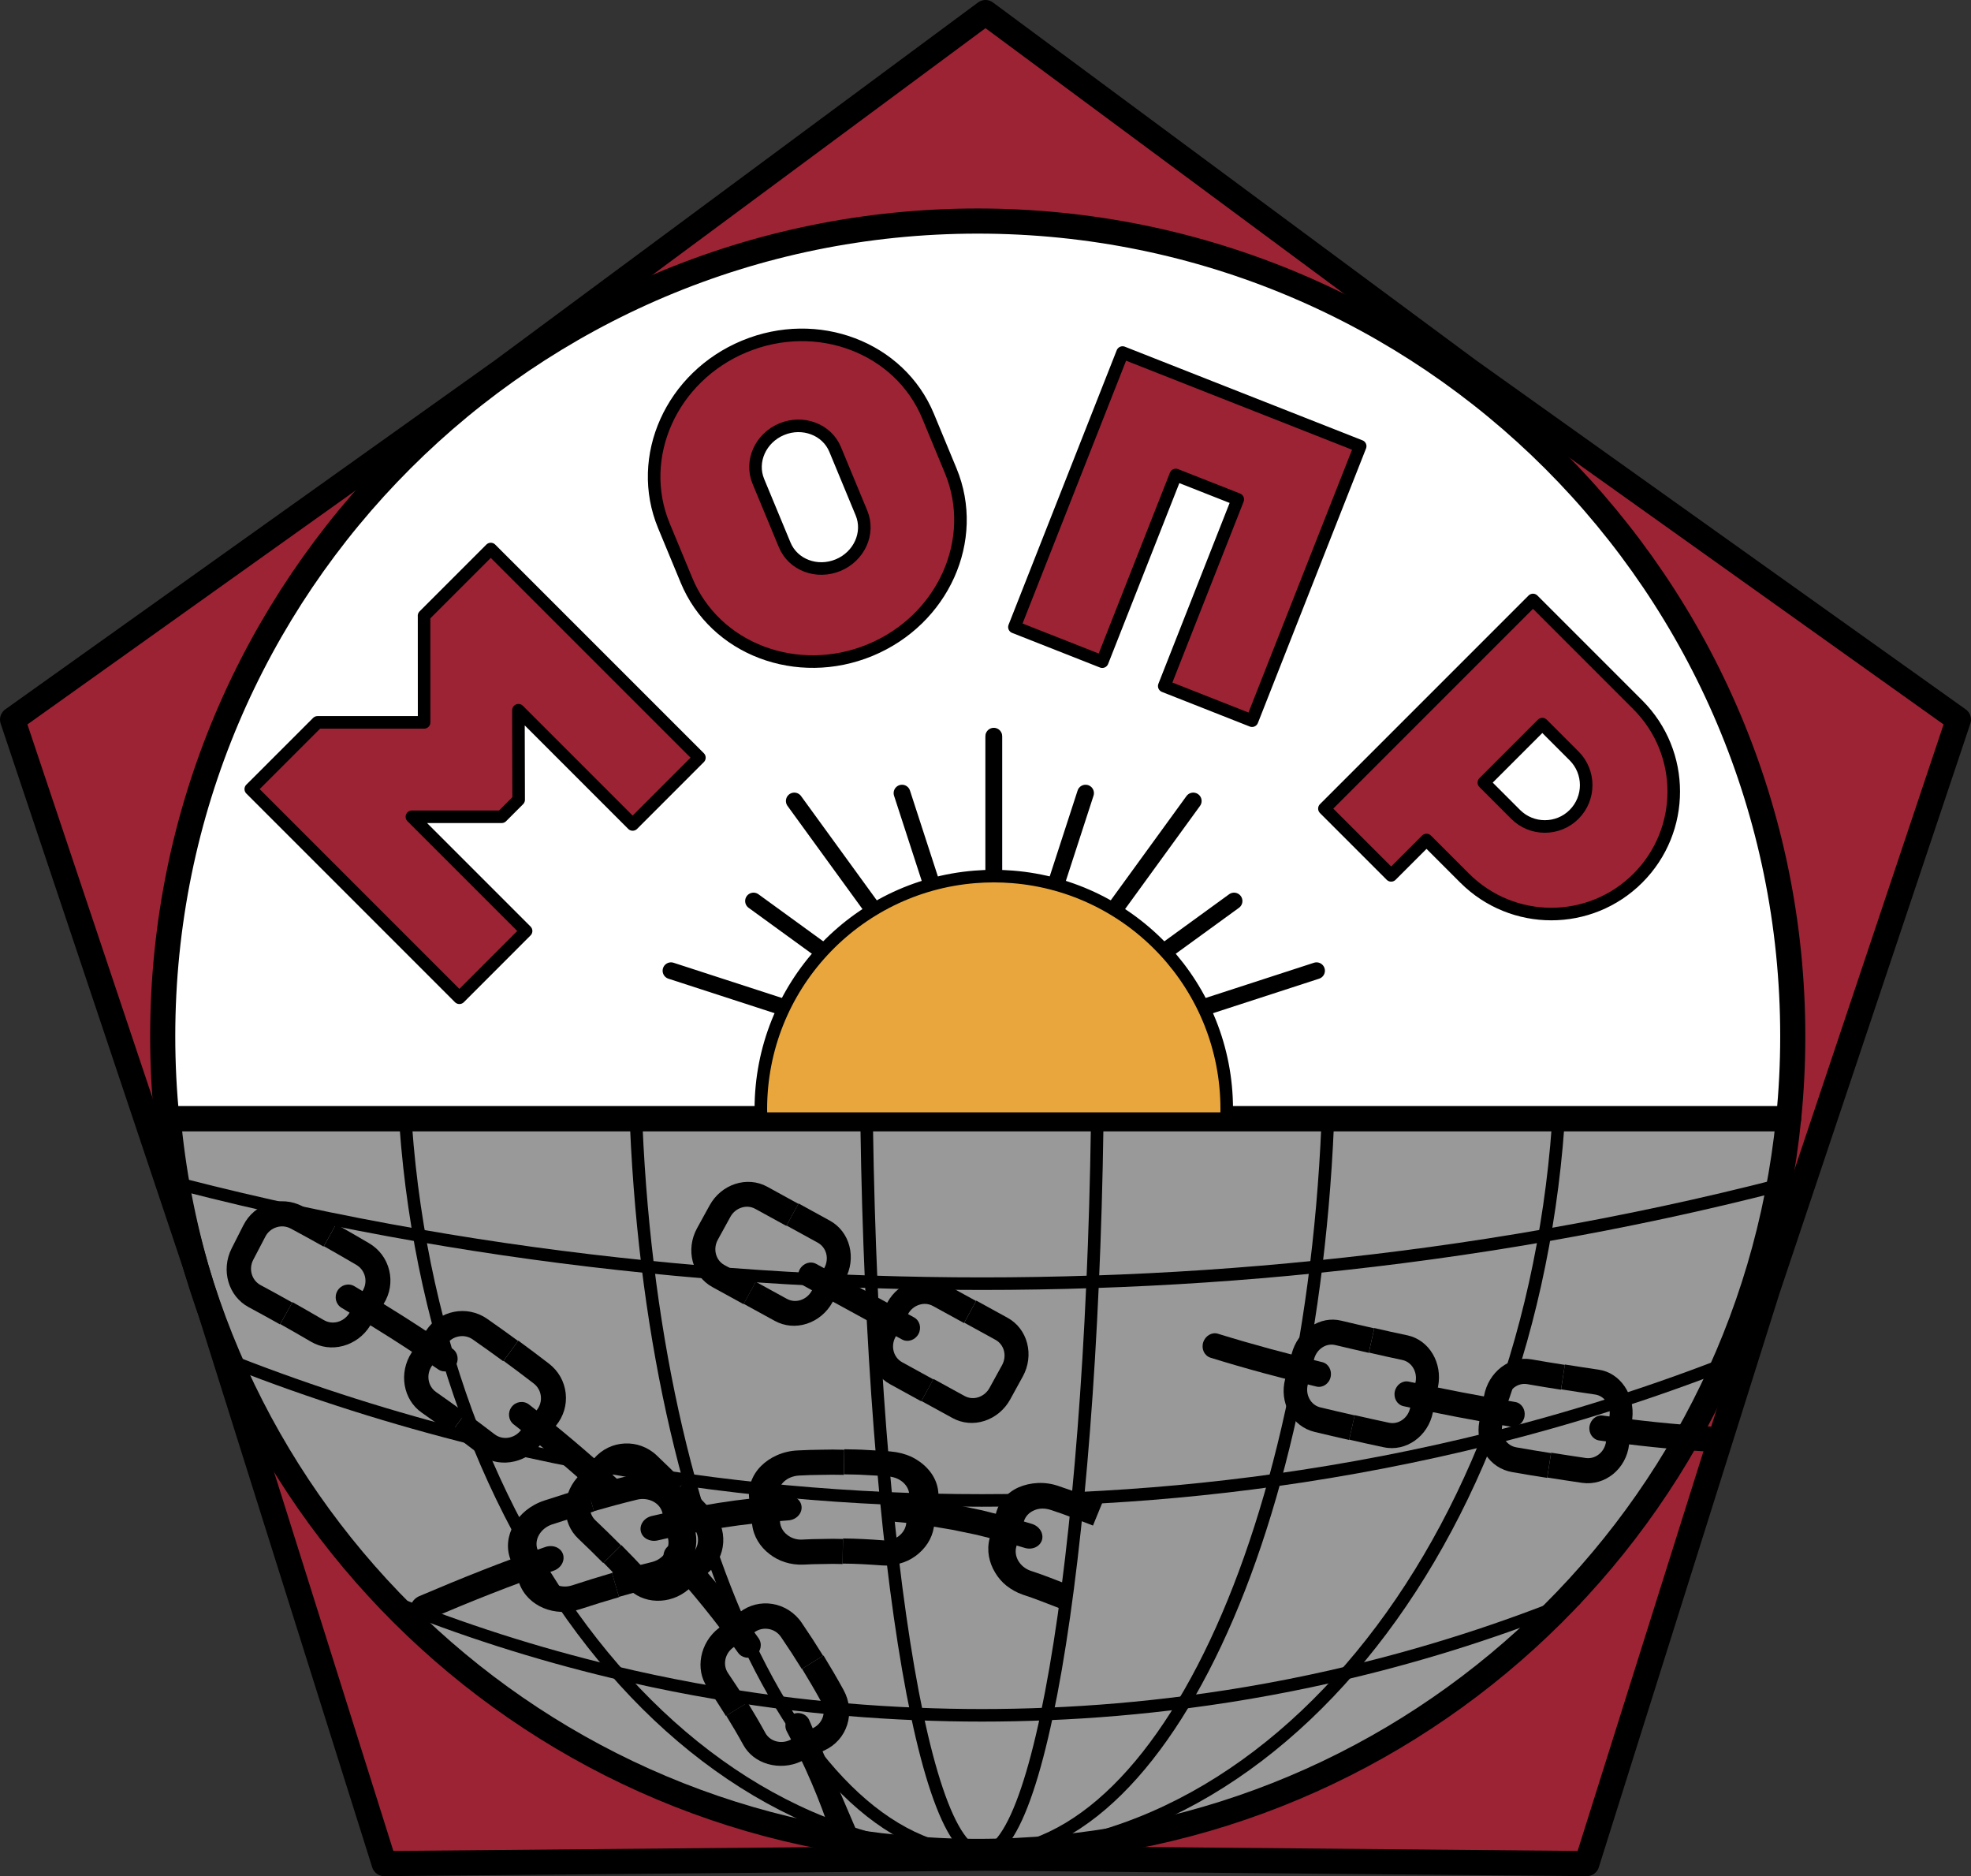 <?xml version="1.0" encoding="utf-8"?>
<!-- Generator: Adobe Illustrator 25.3.1, SVG Export Plug-In . SVG Version: 6.00 Build 0)  -->
<svg version="1.1" id="Layer_1" xmlns="http://www.w3.org/2000/svg" xmlns:xlink="http://www.w3.org/1999/xlink" x="0px" y="0px"
	 viewBox="0 0 470.96 448.2" style="enable-background:new 0 0 470.96 448.2;" xml:space="preserve">
<rect x="0" y="0" width="470.96" height="448.2" fill="#333333" stroke="none"/>
<style type="text/css">
	.st0{fill:none;stroke:#5D68B0;stroke-miterlimit:10;}
	.st1{fill:#9B2334;stroke:#000000;stroke-width:6;stroke-linecap:round;stroke-linejoin:round;stroke-miterlimit:10;}
	.st2{fill:#999999;stroke:#000000;stroke-width:6;stroke-linecap:round;stroke-linejoin:round;stroke-miterlimit:10;}
	.st3{fill:none;stroke:#000000;stroke-width:3;stroke-linecap:round;stroke-linejoin:round;stroke-miterlimit:10;}
	.st4{fill:#FFFFFF;stroke:#000000;stroke-width:6;stroke-linecap:round;stroke-linejoin:round;stroke-miterlimit:10;}
	.st5{fill:none;stroke:#5D68B0;stroke-width:4;stroke-linecap:round;stroke-miterlimit:10;}
	.st6{fill:none;stroke:#000000;stroke-width:4;stroke-linecap:round;stroke-miterlimit:10;}
	.st7{fill:#E8A63D;stroke:#000000;stroke-width:3;stroke-linecap:round;stroke-linejoin:round;stroke-miterlimit:10;}
	.st8{fill:#9B2334;stroke:#000000;stroke-width:3;stroke-linecap:round;stroke-linejoin:round;stroke-miterlimit:10;}
</style>
<polygon class="st0" points="212.9,24.71 314.45,99.47 416.93,172.95 377.21,292.63 339,412.81 212.9,412.01 86.8,412.81 
	48.58,292.63 8.87,172.95 111.35,99.47 "/>
<polygon class="st1" points="235.48,3 350.95,88.51 467.96,171.91 422.32,308.15 379.16,445.2 235.48,443.9 91.8,445.2 
	48.64,308.15 3,171.91 120.01,88.51 "/>
<path class="st2" d="M427.38,267.23c-9.86,98.31-92.84,175.06-193.75,175.06c-100.92,0-183.9-76.75-193.76-175.06H427.38z"/>
<g>
	<g>
		<path class="st3" d="M95.97,114.82c15.81-4.58,31.89-8.34,48.17-11.29h0.01c12.92-2.36,25.95-4.19,39.06-5.53
			c11.52-1.17,23.11-1.95,34.7-2.32c11.14-0.36,22.29-0.36,33.43,0c11.59,0.38,23.18,1.16,34.71,2.33
			c13.11,1.33,26.14,3.18,39.07,5.54c16.28,2.95,32.38,6.73,48.2,11.31"/>
		<path class="st3" d="M59.62,166.91c17.7-4.12,35.67-7.6,53.83-10.43c16.53-2.58,33.22-4.62,49.99-6.12
			c15.84-1.43,31.76-2.38,47.71-2.83c15.65-0.47,31.32-0.47,46.96,0c15.95,0.46,31.87,1.41,47.72,2.84
			c16.77,1.5,33.45,3.55,49.99,6.13c18.16,2.83,36.13,6.3,53.84,10.44"/>
		<path class="st3" d="M45.47,208.07h0.01c18.19-1.55,36.43-2.88,54.7-3.97c18-1.1,36-1.97,54.05-2.6h0.01
			c17.87-0.66,35.75-1.08,53.65-1.29c17.83-0.21,35.66-0.21,53.5,0c17.9,0.21,35.78,0.65,53.66,1.29
			c18.04,0.65,36.06,1.51,54.05,2.6c18.28,1.1,36.52,2.42,54.72,3.98"/>
		<path class="st3" d="M40.95,245.38c18.39,1.61,36.82,2.99,55.29,4.13c18.42,1.15,36.88,2.06,55.36,2.74
			c18.44,0.69,36.9,1.14,55.36,1.36c18.44,0.23,36.89,0.23,55.33,0c18.46-0.22,36.92-0.68,55.36-1.36
			c18.48-0.69,36.94-1.6,55.36-2.75c18.47-1.14,36.91-2.52,55.3-4.13"/>
		<path class="st3" d="M43.67,283.03c18.48,4.75,37.28,8.79,56.32,12.1c18.06,3.16,36.32,5.66,54.7,7.51
			c17.72,1.8,35.57,2.99,53.45,3.58c17.65,0.59,35.34,0.59,52.99,0c17.89-0.59,35.72-1.78,53.46-3.59
			c18.38-1.86,36.63-4.36,54.69-7.52c19.04-3.32,37.85-7.35,56.34-12.11"/>
		<path class="st3" d="M56.09,325.51c18.62,7.28,37.8,13.35,57.34,18.22c16.76,4.17,33.8,7.46,50.99,9.85
			c15.64,2.19,31.41,3.63,47.21,4.35c15.32,0.69,30.67,0.69,46,0c15.81-0.72,31.59-2.17,47.23-4.36c17.19-2.4,34.23-5.7,50.99-9.87
			c19.55-4.87,38.73-10.95,57.36-18.24"/>
		<path class="st3" d="M92.97,382.3c17.41,7.07,35.28,12.77,53.44,17.11c12.97,3.11,26.07,5.5,39.26,7.22
			c11.03,1.43,22.11,2.37,33.21,2.82c10.5,0.44,21,0.44,31.5,0c11.1-0.45,22.19-1.4,33.22-2.84c13.19-1.7,26.3-4.12,39.27-7.23h0.01
			c18.17-4.35,36.05-10.06,53.48-17.15"/>
	</g>
</g>
<g>
	<path class="st3" d="M234.63,442.87c-107,0-193.75-86.74-193.75-193.75S127.63,55.38,234.63,55.38"/>
	<path class="st3" d="M234.63,442.87c-76.43,0-138.39-86.74-138.39-193.75S158.2,55.38,234.63,55.38"/>
	<path class="st3" d="M234.63,442.87c-45.86,0-83.03-86.74-83.03-193.75s37.18-193.75,83.03-193.75"/>
	<path class="st3" d="M234.63,442.87c-15.29,0-27.68-86.74-27.68-193.75s12.39-193.75,27.68-193.75"/>
	<path class="st3" d="M234.63,442.87c15.29,0,27.68-86.74,27.68-193.75S249.92,55.38,234.63,55.38"/>
	<path class="st3" d="M234.63,442.87c45.86,0,83.03-86.74,83.03-193.75S280.49,55.38,234.63,55.38"/>
	<path class="st3" d="M234.63,442.87c76.43,0,138.39-86.74,138.39-193.75S311.06,55.38,234.63,55.38"/>
	<path class="st3" d="M234.63,442.87c107,0,193.75-86.74,193.75-193.75S341.63,55.38,234.63,55.38"/>
</g>
<path class="st4" d="M428.37,247.55c0,6.64-0.33,13.21-0.99,19.68H39.87c-0.66-6.47-0.99-13.04-0.99-19.68
	c0-107.56,87.19-194.74,194.75-194.74C341.18,52.81,428.37,139.99,428.37,247.55z"/>
<line class="st5" x1="237.46" y1="176.05" x2="237.46" y2="263.94"/>
<line class="st3" x1="427.39" y1="267.23" x2="427.38" y2="267.23"/>
<line class="st3" x1="39.87" y1="267.23" x2="38.88" y2="267.23"/>
<g>
	<g>
		<polyline class="st6" points="215.53,189.47 237.46,256.95 237.46,256.96 237.46,256.97 		"/>
		<polyline class="st6" points="180.05,215.25 237.45,256.95 237.46,256.96 		"/>
		<polyline class="st6" points="237.45,256.97 237.46,256.96 294.87,215.25 		"/>
		<polyline class="st6" points="237.46,256.97 237.46,256.96 237.46,256.95 237.47,256.94 259.39,189.47 		"/>
	</g>
	<g>
		<polyline class="st6" points="189.79,191.35 237.45,256.95 237.46,256.96 237.46,256.97 		"/>
		<line class="st6" x1="237.46" y1="256.96" x2="160.33" y2="231.9"/>
		<line class="st6" x1="314.58" y1="231.9" x2="237.46" y2="256.96"/>
		<polyline class="st6" points="237.45,256.97 237.46,256.96 237.46,256.95 285.12,191.35 		"/>
		<polyline class="st6" points="237.46,256.97 237.46,256.96 237.46,256.95 237.46,175.87 		"/>
	</g>
	<path class="st7" d="M293.12,264.96c0,0.76-0.02,1.52-0.05,2.27H181.85c-0.03-0.75-0.05-1.51-0.05-2.27
		c0-29.22,22.52-53.19,51.16-55.48c1.48-0.12,2.98-0.18,4.5-0.18s3.02,0.06,4.5,0.18C270.6,211.77,293.12,235.74,293.12,264.96z"/>
</g>
<g>
	<polygon class="st8" points="304.02,98.32 289.21,92.49 268.23,84.22 259.96,105.2 242.39,149.8 263.38,158.07 280.95,113.47 
		295.76,119.3 278.19,163.9 299.17,172.17 316.74,127.57 325.01,106.59 	"/>
	<path class="st8" d="M391.36,168.39l-25.06-25.06l-49.84,49.84l15.95,15.95l8.45-8.45l9.11,9.11c5.71,5.71,13.2,8.58,20.7,8.58
		c7.5,0,14.98-2.86,20.7-8.58C402.79,198.35,402.79,179.82,391.36,168.39z M369.13,197.44c-2.53,0-5.05-0.96-6.98-2.89l-7.59-7.59
		l13.97-13.97l7.59,7.59c3.85,3.85,3.86,10.11,0,13.97C374.2,196.48,371.66,197.44,369.13,197.44z"/>
	<polygon class="st8" points="123.93,191.06 123.88,172.57 123.88,169.67 151.17,196.96 167.12,181 117.27,131.16 101.32,147.11 
		101.33,147.12 101.34,172.57 75.87,172.57 60.87,187.57 59.92,188.51 60.87,189.46 66.53,195.12 109.77,238.36 125.71,222.41 
		98.42,195.12 101.33,195.12 119.87,195.12 	"/>
	<path class="st8" d="M181.99,155.83c7.95,3.01,17.22,3.08,25.94-0.53c17.43-7.22,26.05-26.4,19.24-42.84l-5.4-13.03
		c-3.4-8.22-10.02-14.19-17.96-17.21s-17.21-3.08-25.93,0.53c-17.44,7.23-26.06,26.4-19.25,42.84l5.4,13.03
		C167.43,146.84,174.04,152.82,181.99,155.83z M181.2,114.98c-1.98-4.78,0.53-10.35,5.6-12.45c2.53-1.05,5.22-1.03,7.54-0.15
		c2.31,0.87,4.23,2.6,5.22,5l6.29,15.18c1.98,4.78-0.53,10.35-5.59,12.45c-2.54,1.05-5.23,1.04-7.54,0.16
		c-2.31-0.87-4.23-2.61-5.22-5L181.2,114.98z"/>
</g>
<g>
	<g>
		<path d="M66.9,316.39c-2.48-1.4-4.98-2.77-7.49-4.12c-4.83-2.59-6.68-8.82-4.07-14.01l0.08-0.16l2.71-5.35l0.03-0.05
			c2.6-5.18,8.98-7.26,14.15-4.5c0.01,0,0.01,0,0.02,0.01c2.65,1.42,5.29,2.87,7.91,4.35l-2.93,5.24c-2.59-1.46-5.2-2.89-7.82-4.3
			l-0.01,0c-1.06-0.57-2.28-0.68-3.42-0.31c-1.15,0.36-2.1,1.15-2.65,2.22l-0.02,0.04l-2.78,5.32l-0.09,0.17
			c-1.16,2.21-0.38,4.92,1.74,6.06c2.54,1.36,5.07,2.75,7.58,4.17L66.9,316.39z"/>
	</g>
	<g>
		<path d="M80.3,292.46c2.64,1.48,5.26,2.99,7.87,4.53c2.45,1.43,4.17,3.75,4.83,6.49c0.66,2.73,0.19,5.56-1.3,7.95l-0.04,0.07
			l-3.16,5.1l-0.08,0.13c-1.49,2.39-3.78,4.08-6.43,4.8c-2.65,0.71-5.34,0.36-7.64-0.98c-0.01,0-0.02-0.01-0.02-0.01
			c-2.44-1.43-4.9-2.84-7.37-4.23l2.93-5.24c2.51,1.41,5,2.84,7.48,4.29l0.01,0c1,0.59,2.18,0.74,3.32,0.43
			c1.15-0.32,2.12-1.05,2.76-2.09l0.07-0.12l3.09-5.14l0.05-0.09c0.62-1.04,0.81-2.25,0.53-3.42c-0.29-1.17-1.03-2.16-2.06-2.76
			c-2.57-1.51-5.16-3-7.76-4.47L80.3,292.46z"/>
		<path d="M107.69,342.42c-2.28-1.67-4.59-3.32-6.91-4.94c-4.47-3.12-5.59-9.51-2.41-14.38l0.1-0.15l3.3-5.01l0.03-0.05
			c3.17-4.85,9.76-6.2,14.59-2.84c0.01,0.01,0.01,0.01,0.02,0.01c2.48,1.73,4.94,3.49,7.38,5.28l-3.54,4.85
			c-2.41-1.76-4.83-3.5-7.28-5.2l-0.01-0.01c-0.99-0.69-2.19-0.94-3.37-0.71c-1.18,0.22-2.22,0.9-2.89,1.9l-0.03,0.04l-3.38,4.96
			l-0.11,0.16c-1.41,2.07-0.94,4.84,1.02,6.22c2.36,1.65,4.7,3.32,7.01,5.02L107.69,342.42z"/>
		<g>
			<path d="M104.7,327.13c-7.53-5.15-15.23-10.04-23.08-14.7c-1.38-0.82-1.83-2.63-0.99-4.06c0.83-1.43,2.65-1.93,4.05-1.1
				c7.96,4.72,15.77,9.68,23.41,14.91c1.35,0.92,1.66,2.78,0.71,4.14C107.85,327.68,106.02,328.04,104.7,327.13z"/>
		</g>
	</g>
	<g>
		<path d="M123.85,320.27c2.46,1.8,4.89,3.63,7.31,5.49c2.27,1.74,3.7,4.27,4.01,7.08c0.31,2.8-0.52,5.55-2.31,7.72l-0.05,0.06
			l-3.8,4.64l-0.09,0.12c-1.79,2.18-4.28,3.55-6.99,3.93c-2.71,0.37-5.32-0.3-7.41-1.91c-0.01-0.01-0.01-0.01-0.01-0.01
			c-2.23-1.71-4.48-3.4-6.75-5.06l3.54-4.85c2.31,1.69,4.6,3.41,6.87,5.15l0.01,0.01c0.92,0.7,2.06,1,3.23,0.83
			c1.18-0.17,2.23-0.78,3-1.73l0.09-0.11l3.72-4.71l0.06-0.08c0.75-0.95,1.09-2.13,0.95-3.33c-0.14-1.2-0.75-2.27-1.71-3.01
			c-2.37-1.83-4.77-3.63-7.19-5.4L123.85,320.27z"/>
		<path d="M144.14,373.41c-1.96-1.98-3.96-3.93-5.99-5.86c-3.9-3.69-4.08-10.14-0.26-14.52l0.12-0.14l3.97-4.5l0.04-0.05
			c3.81-4.37,10.56-4.75,14.9-0.65c0.01,0.01,0.01,0.01,0.01,0.01c2.22,2.11,4.41,4.25,6.57,6.43l-4.25,4.23
			c-2.12-2.14-4.27-4.24-6.44-6.3l-0.01-0.01c-0.88-0.83-2.04-1.27-3.25-1.21c-1.21,0.04-2.33,0.56-3.14,1.46l-0.03,0.04l-4.06,4.42
			l-0.13,0.14c-1.69,1.84-1.64,4.65,0.08,6.29c2.07,1.96,4.11,3.96,6.12,5.98L144.14,373.41z"/>
		<g>
			<path d="M143.57,357.91c-6.67-6.18-13.65-12.05-20.84-17.64c-1.26-0.98-1.48-2.84-0.48-4.16c1-1.32,2.87-1.58,4.16-0.58
				c7.32,5.69,14.42,11.66,21.23,17.97c1.2,1.11,1.24,3,0.1,4.2C146.61,358.91,144.74,359,143.57,357.91z"/>
		</g>
	</g>
	<g>
		<path d="M163.58,354.07c2.17,2.19,4.31,4.43,6.42,6.7c1.98,2.13,2.98,4.9,2.81,7.74c-0.17,2.83-1.48,5.39-3.63,7.21l-0.06,0.05
			l-4.57,3.89l-0.11,0.1c-2.16,1.82-4.84,2.73-7.56,2.65c-2.71-0.09-5.14-1.17-6.9-3.07c-0.01-0.01-0.01-0.01-0.01-0.01
			c-1.88-2.03-3.79-4.02-5.75-5.99l4.25-4.23c2,2.02,3.97,4.06,5.89,6.14l0.01,0.01c0.78,0.84,1.85,1.32,3.02,1.34
			c1.19,0.03,2.33-0.39,3.24-1.2l0.1-0.09l4.47-4l0.07-0.07c0.9-0.81,1.44-1.92,1.51-3.12c0.06-1.22-0.37-2.38-1.2-3.27
			c-2.05-2.22-4.14-4.4-6.27-6.55L163.58,354.07z"/>
		<path d="M173.45,409.93c-1.43-2.31-2.91-4.6-4.45-6.85c-1.49-2.18-1.92-4.8-1.43-7.36c0.49-2.55,1.9-5.04,4.21-6.8l0.14-0.11
			l4.78-3.63l0.05-0.04c2.31-1.76,5.12-2.41,7.82-1.97c2.69,0.44,5.27,1.98,6.98,4.48c0.01,0.01,0.01,0.01,0.01,0.02
			c1.76,2.58,3.47,5.21,5.12,7.88l-5.1,3.16c-1.6-2.59-3.26-5.15-4.97-7.65l-0.01-0.01c-0.69-1.01-1.74-1.69-2.94-1.89
			c-1.2-0.21-2.4,0.06-3.38,0.77l-0.04,0.03l-4.88,3.5l-0.15,0.11c-2.03,1.46-2.57,4.19-1.25,6.13c1.59,2.33,3.12,4.69,4.6,7.08
			L173.45,409.93z"/>
		<g>
			<path d="M176.35,394.81c-5.22-7.39-10.96-14.43-17.08-21.14c-1.08-1.18-0.98-3.04,0.23-4.17c1.21-1.13,3.1-1.08,4.2,0.13
				c6.27,6.87,12.17,14.1,17.55,21.72c0.95,1.34,0.59,3.2-0.78,4.14C179.1,396.42,177.26,396.11,176.35,394.81z"/>
		</g>
	</g>
	<g>
		<path d="M196.77,395.49c1.65,2.69,3.25,5.42,4.78,8.21c1.44,2.6,1.75,5.61,0.88,8.35c-0.87,2.73-2.8,4.87-5.35,6.07l-0.07,0.03
			l-5.43,2.56l-0.14,0.06c-2.55,1.2-5.38,1.38-7.97,0.64c-2.58-0.75-4.62-2.33-5.85-4.54c0-0.01-0.01-0.02-0.01-0.02
			c-1.29-2.36-2.66-4.68-4.08-6.98l5.1-3.16c1.47,2.39,2.89,4.8,4.23,7.25l0,0.01c0.55,0.99,1.46,1.7,2.58,2.01
			c1.14,0.31,2.34,0.19,3.43-0.36l0.12-0.06l5.33-2.75l0.09-0.05c1.07-0.56,1.87-1.5,2.23-2.66c0.35-1.17,0.22-2.42-0.38-3.5
			c-1.47-2.69-3.02-5.33-4.62-7.94L196.77,395.49z"/>
		<g>
			<path d="M204.34,436.58c0.51,1.58-0.39,3.25-1.98,3.72c-1.59,0.47-3.24-0.37-3.73-1.87c-2.77-8.56-6.37-16.86-10.63-24.82
				c-0.75-1.4-0.21-3.17,1.24-3.99c1.44-0.81,3.27-0.3,4.05,1.15"/>
		</g>
	</g>
</g>
<g>
	<g>
		<path d="M373.92,325.97c2.68,0.41,5.36,0.86,8.03,1.23c5.15,0.71,8.75,5.97,8.07,11.71l-0.02,0.18l-0.73,5.96l-0.01,0.06
			c-0.69,5.79-5.71,9.89-11.17,9.14c-0.01,0-0.01,0-0.02,0c-2.81-0.39-5.58-0.86-8.37-1.28l0.93-5.93c2.77,0.42,5.52,0.88,8.3,1.27
			l0.01,0c1.12,0.15,2.24-0.17,3.15-0.92c0.91-0.73,1.5-1.81,1.66-3l0.01-0.05l0.8-5.95l0.03-0.19c0.34-2.48-1.22-4.75-3.47-5.06
			c-2.7-0.37-5.4-0.83-8.11-1.24L373.92,325.97z"/>
		<g>
			<path d="M382.95,338.17c8.54,1.2,17.12,2.13,25.64,2.62c1.5,0.08,2.66,1.49,2.6,3.14c-0.06,1.66-1.37,2.93-2.92,2.85
				c-8.8-0.5-17.49-1.45-26.14-2.66c-1.52-0.21-2.57-1.7-2.33-3.34C380.04,339.14,381.45,337.97,382.95,338.17z"/>
		</g>
	</g>
	<g>
		<path d="M369.68,353.06c-2.81-0.42-5.59-0.91-8.38-1.39c-2.61-0.45-4.88-1.93-6.35-4.25c-1.47-2.29-1.99-5.09-1.47-7.86l0.01-0.08
			l1.09-5.9l0.03-0.15c0.52-2.77,1.99-5.19,4.12-6.82c2.13-1.61,4.67-2.3,7.17-1.87c0.01,0,0.02,0,0.02,0
			c2.66,0.45,5.33,0.93,7.99,1.32l-0.93,5.93c-2.7-0.4-5.39-0.87-8.08-1.33l-0.01,0c-1.09-0.18-2.19,0.11-3.1,0.81
			c-0.92,0.72-1.54,1.76-1.76,2.96l-0.02,0.14l-1.05,5.91l-0.02,0.1c-0.21,1.19,0.02,2.39,0.65,3.37c0.64,0.98,1.61,1.62,2.72,1.81
			c2.76,0.47,5.52,0.96,8.3,1.38L369.68,353.06z"/>
		<path d="M328.39,317.26c2.64,0.63,5.31,1.19,7.97,1.76c5.13,1.13,8.39,6.57,7.25,12.28l-0.04,0.18l-1.18,5.88l-0.01,0.06
			c-1.13,5.68-6.41,9.48-11.74,8.32c-0.01,0-0.01,0-0.02,0c-2.75-0.59-5.49-1.17-8.24-1.82l1.32-5.85c2.72,0.64,5.45,1.22,8.18,1.81
			l0.01,0c1.1,0.23,2.24,0,3.19-0.68c0.96-0.67,1.62-1.69,1.87-2.87l0.01-0.05l1.23-5.87l0.04-0.19c0.51-2.45-0.88-4.83-3.12-5.32
			c-2.68-0.58-5.36-1.14-8.03-1.78L328.39,317.26z"/>
		<g>
			<path d="M336.6,330.06c4.22,0.91,8.47,1.71,12.71,2.56c4.25,0.77,8.49,1.61,12.75,2.31c1.5,0.25,2.49,1.78,2.22,3.42
				c-0.27,1.63-1.72,2.75-3.24,2.49c-4.3-0.71-8.57-1.56-12.86-2.33c-4.27-0.86-8.55-1.66-12.81-2.58c-1.5-0.32-2.44-1.89-2.09-3.51
				C333.63,330.8,335.12,329.74,336.6,330.06z"/>
		</g>
	</g>
	<g>
		<path d="M322.36,344c-2.76-0.65-5.52-1.25-8.27-1.93c-2.59-0.63-4.75-2.29-6.07-4.68c-1.32-2.36-1.65-5.22-0.94-7.94l0.02-0.08
			l1.5-5.81l0.04-0.15c0.72-2.74,2.33-5.01,4.57-6.52c2.23-1.49,4.8-1.99,7.25-1.39c0.01,0,0.02,0,0.02,0
			c2.61,0.65,5.26,1.22,7.89,1.83l-1.32,5.85c-2.66-0.62-5.33-1.2-7.98-1.85l-0.01,0c-1.07-0.26-2.19-0.05-3.14,0.59
			c-0.97,0.65-1.65,1.64-1.95,2.83l-0.03,0.14l-1.44,5.82l-0.02,0.1c-0.29,1.17-0.14,2.39,0.43,3.41c0.57,1.03,1.5,1.74,2.6,2
			c2.73,0.68,5.46,1.27,8.19,1.91L322.36,344z"/>
		<g>
			<path d="M291.04,318.63c8.19,2.53,16.53,4.78,24.92,6.78c1.47,0.36,2.36,1.96,1.98,3.57c-0.38,1.61-1.9,2.62-3.39,2.26
				c-8.48-2.02-16.92-4.29-25.3-6.89c-1.48-0.47-2.26-2.12-1.74-3.7C288.03,319.08,289.61,318.17,291.04,318.63z"/>
		</g>
	</g>
</g>
<g>
	<g>
		<path d="M177.67,311.56l-7.47-4.1c-4.81-2.64-6.44-8.93-3.65-14.03l0.09-0.16l2.89-5.26l0.03-0.05c2.79-5.09,8.97-7.09,13.77-4.46
			c0.01,0,0.01,0,0.02,0.01l7.42,4.08l-2.88,5.27l-7.43-4.08l-0.01,0c-1-0.55-2.17-0.65-3.29-0.28c-1.12,0.36-2.06,1.14-2.64,2.2
			l-0.02,0.04l-2.89,5.26l-0.09,0.17c-1.21,2.19-0.5,4.9,1.57,6.04l7.46,4.1L177.67,311.56z"/>
	</g>
	<g>
		<path d="M190.81,287.5l7.47,4.1c2.33,1.28,3.99,3.44,4.68,6.09c0.68,2.64,0.32,5.46-1.04,7.94l-0.04,0.07l-2.89,5.26l-0.07,0.13
			c-1.36,2.47-3.54,4.29-6.14,5.14c-2.6,0.84-5.3,0.6-7.63-0.67c-0.01,0-0.02-0.01-0.02-0.01l-7.43-4.07l2.88-5.27l7.44,4.08l0.01,0
			c1,0.55,2.17,0.65,3.28,0.29c1.12-0.37,2.06-1.14,2.65-2.21l0.07-0.12l2.89-5.26l0.05-0.09c0.58-1.06,0.74-2.27,0.45-3.41
			c-0.3-1.14-1.02-2.07-2.02-2.62l-7.46-4.1L190.81,287.5z"/>
		<path d="M220.13,334.77l-7.47-4.1c-4.81-2.64-6.44-8.93-3.65-14.03l0.09-0.16l2.89-5.26l0.03-0.05c2.79-5.09,8.97-7.09,13.77-4.46
			c0.01,0,0.01,0,0.02,0.01l7.42,4.08l-2.88,5.27l-7.43-4.08l-0.01,0c-1-0.55-2.17-0.65-3.29-0.28c-1.12,0.36-2.06,1.14-2.64,2.2
			l-0.02,0.04l-2.89,5.26l-0.09,0.17c-1.21,2.19-0.5,4.9,1.57,6.04l7.46,4.1L220.13,334.77z"/>
		<g>
			<path d="M215.53,319.99l-23.38-12.78c-1.37-0.75-1.84-2.54-1.04-3.99s2.55-2.03,3.92-1.28l23.38,12.78
				c1.37,0.75,1.84,2.54,1.04,3.99S216.9,320.74,215.53,319.99z"/>
		</g>
	</g>
	<g>
		<path d="M233.28,310.71l7.47,4.1c2.33,1.28,3.99,3.44,4.68,6.09c0.68,2.64,0.32,5.46-1.04,7.94l-0.04,0.07l-2.89,5.26l-0.07,0.13
			c-1.36,2.47-3.54,4.29-6.14,5.14c-2.6,0.84-5.3,0.6-7.63-0.67c-0.01,0-0.02-0.01-0.02-0.01l-7.43-4.07l2.88-5.27l7.44,4.08l0.01,0
			c1,0.55,2.17,0.65,3.28,0.29c1.12-0.37,2.06-1.14,2.65-2.21l0.07-0.12l2.89-5.26l0.05-0.09c0.58-1.06,0.74-2.27,0.45-3.41
			c-0.3-1.14-1.02-2.07-2.02-2.62l-7.46-4.1L233.28,310.71z"/>
	</g>
</g>
<g>
	<g>
		<path d="M147.92,381.55c-3.11,0.9-6.22,1.87-9.32,2.88c-5.96,1.96-12.44-0.64-14.49-6.09l-0.06-0.17l-2.08-5.63l-0.02-0.06
			c-2.04-5.42,1.51-11.83,8.09-14c0.01,0,0.01,0,0.02-0.01c3.38-1.11,6.78-2.17,10.22-3.16l1.68,5.76c-3.37,0.97-6.7,2.01-10.02,3.1
			l-0.01,0c-1.33,0.45-2.44,1.32-3.1,2.45c-0.67,1.12-0.81,2.39-0.41,3.53l0.02,0.05l1.97,5.67l0.06,0.18
			c0.82,2.35,3.62,3.55,6.25,2.68c3.16-1.04,6.34-2.02,9.52-2.95L147.92,381.55z"/>
		<g>
			<path d="M132.27,375.24c-10.03,3.43-19.89,7.39-29.69,11.57c-1.72,0.74-3.65,0.1-4.31-1.42c-0.66-1.52,0.22-3.36,1.96-4.1
				c9.88-4.21,19.88-8.23,30.1-11.73c1.8-0.61,3.69,0.17,4.2,1.75C135.04,372.88,134.03,374.64,132.27,375.24z"/>
		</g>
	</g>
	<g>
		<path d="M140.25,355.23c3.46-1,6.94-1.94,10.46-2.79c1.64-0.43,3.32-0.5,4.91-0.33c1.59,0.17,3.11,0.63,4.48,1.38
			c2.72,1.48,4.47,3.83,4.98,6.61l0.01,0.08l1.1,5.9l0.03,0.15c0.51,2.77-0.19,5.61-1.89,7.98c-0.85,1.17-1.9,2.19-3.1,3
			c-1.2,0.81-2.55,1.37-4.01,1.76c-0.01,0-0.02,0.01-0.02,0.01c-3.11,0.76-6.21,1.6-9.31,2.5l-1.68-5.76
			c3.18-0.92,6.36-1.78,9.56-2.56l0.01,0c1.29-0.34,2.4-1.06,3.12-2.1c0.73-1.05,1-2.27,0.74-3.46l-0.03-0.14l-1.29-5.86l-0.02-0.1
			c-0.26-1.18-1.04-2.17-2.2-2.79c-1.17-0.61-2.59-0.79-3.97-0.43c-3.43,0.84-6.83,1.75-10.21,2.73L140.25,355.23z"/>
		<path d="M201.33,373.64l-2.35-0.04l-2.35,0.04c-1.57,0.02-3.14,0.04-4.71,0.14c-3.03,0.11-5.86-0.8-8.07-2.54
			c-2.21-1.7-3.79-4.15-4.13-7.04l-0.02-0.18l-0.68-5.96l-0.01-0.06c-0.33-2.87,0.74-5.67,2.85-7.79c2.1-2.09,5.23-3.57,8.8-3.71
			c0.01,0,0.01,0,0.02,0c1.83-0.11,3.67-0.14,5.51-0.17l2.76-0.04l2.77,0.05l-0.09,6l-2.67-0.04l-2.67,0.04
			c-1.78,0.02-3.56,0.05-5.34,0.16l-0.01,0c-1.43,0.08-2.76,0.61-3.7,1.53c-0.95,0.93-1.42,2.12-1.32,3.32l0,0.05l0.45,5.98
			l0.01,0.19c0.09,1.25,0.74,2.33,1.69,3.08c0.95,0.77,2.21,1.22,3.57,1.15c1.63-0.1,3.26-0.13,4.89-0.15l2.44-0.04l2.44,0.04
			L201.33,373.64z"/>
		<g>
			<path d="M188.33,363.21c-5.24,0.39-10.48,0.93-15.68,1.75c-5.2,0.84-10.38,1.81-15.52,3.04c-1.81,0.4-3.59-0.49-4-2.11
				c-0.4-1.6,0.76-3.31,2.63-3.73c5.27-1.26,10.61-2.27,15.97-3.13c5.37-0.85,10.78-1.41,16.21-1.81c1.92-0.1,3.53,1.16,3.6,2.82
				C191.6,361.69,190.17,363.11,188.33,363.21z"/>
		</g>
	</g>
	<g>
		<path d="M201.73,346.22c1.85,0.04,3.71,0.05,5.56,0.18c1.85,0.12,3.71,0.16,5.56,0.35c1.74,0.15,3.39,0.58,4.88,1.24
			c1.48,0.72,2.8,1.67,3.86,2.81c2.13,2.26,2.98,5.13,2.53,7.9l-0.01,0.08l-0.95,5.92l-0.02,0.15c-0.45,2.79-2.05,5.16-4.4,6.89
			c-1.18,0.85-2.47,1.45-3.83,1.8c-1.36,0.4-2.79,0.55-4.24,0.42c-0.01,0-0.02,0-0.02,0c-3.1-0.23-6.2-0.41-9.31-0.43l0.09-6
			c3.25,0.02,6.48,0.21,9.71,0.45l0.01,0c1.3,0.12,2.57-0.24,3.58-1c1.02-0.78,1.66-1.83,1.81-3.04l0.02-0.14l0.68-5.96l0.01-0.1
			c0.14-1.2-0.28-2.41-1.19-3.35c-0.92-0.95-2.24-1.54-3.68-1.67c-1.78-0.19-3.58-0.22-5.36-0.34c-1.79-0.12-3.58-0.14-5.37-0.17
			L201.73,346.22z"/>
		<path d="M253.12,384.19c-2.92-1.12-5.82-2.3-8.8-3.26c-1.43-0.5-2.7-1.24-3.81-2.1c-1.1-0.88-2.03-1.96-2.74-3.17
			c-1.43-2.37-2.04-5.21-1.33-8.04l0.04-0.17l1.48-5.82l0.01-0.06c0.71-2.8,2.71-5.05,5.46-6.27c2.71-1.16,6.23-1.47,9.6-0.26
			c0.01,0,0.01,0,0.02,0.01c3.52,1.14,6.94,2.52,10.38,3.85l-2.27,5.55c-3.33-1.28-6.63-2.62-10.03-3.72l-0.01,0
			c-1.37-0.45-2.79-0.48-4.02,0.08c-1.23,0.52-2.09,1.46-2.44,2.62l-0.01,0.05l-1.73,5.74l-0.05,0.18
			c-0.72,2.41,0.82,4.93,3.36,5.84c3.09,0.99,6.11,2.22,9.15,3.39L253.12,384.19z"/>
		<g>
			<path d="M244.81,369.77c-2.52-0.71-5.01-1.55-7.57-2.14l-3.82-0.96l-3.85-0.8l-1.93-0.4l-1.94-0.33l-3.88-0.65l-3.9-0.5
				l-1.95-0.25l-1.96-0.18c-1.83-0.16-3.23-1.64-3.11-3.29c0.11-1.65,1.76-2.85,3.68-2.68l2.04,0.18l2.03,0.26l4.06,0.52l4.03,0.68
				l2.02,0.34l2,0.42l4,0.84l3.97,1c2.66,0.61,5.25,1.48,7.87,2.23c1.84,0.58,2.87,2.38,2.34,3.94
				C248.4,369.56,246.56,370.33,244.81,369.77z"/>
		</g>
	</g>
</g>
</svg>
